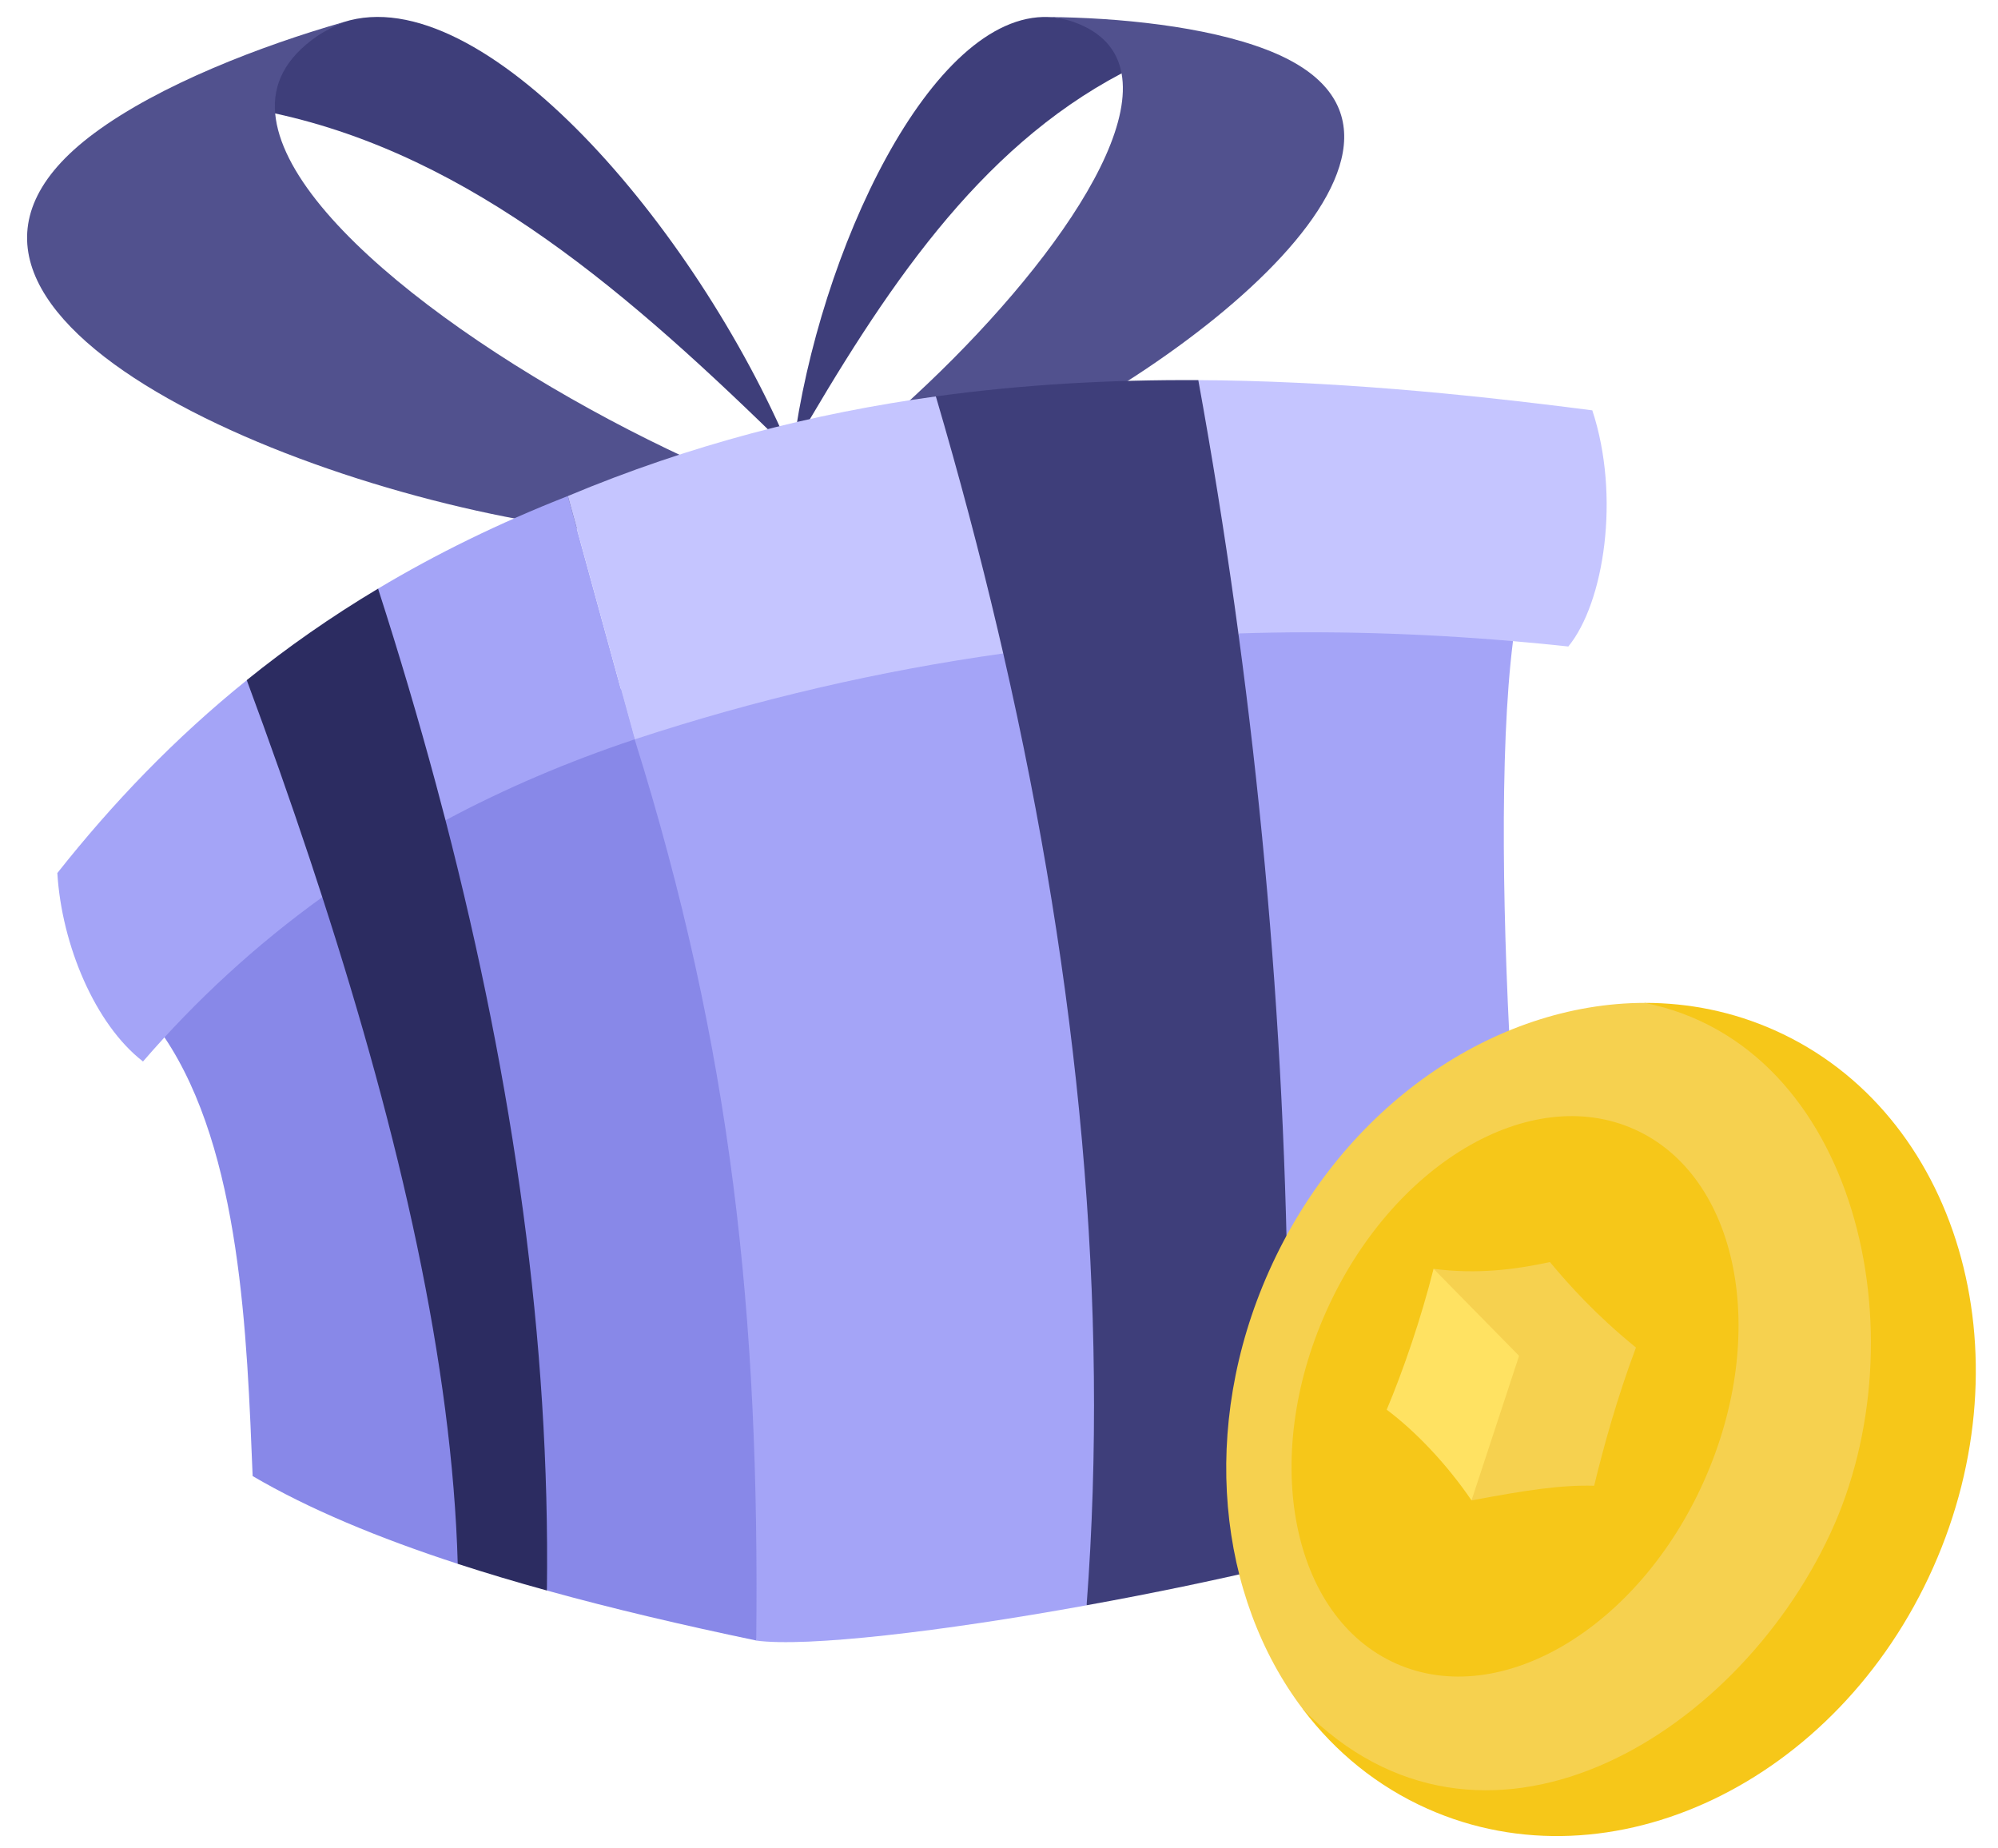 <svg viewBox="0 0 40 37" fill="none" xmlns="http://www.w3.org/2000/svg">
<path d="M15.828 9.037C12.604 5.87 9.444 3.128 5.509 2.271C4.221 2.08 5.092 1.139 6.873 0.444C9.652 -0.452 13.93 4.546 15.828 9.037Z" fill="#3E3E7A"/>
<path d="M14.524 9.517L11.818 10.615C6.026 9.929 -2.855 6.187 1.886 2.667C3.2 1.691 5.244 0.911 6.873 0.444C6.694 0.528 6.516 0.608 6.34 0.73C5.717 1.162 5.456 1.682 5.509 2.27C5.714 4.576 10.453 7.776 14.524 9.517Z" fill="#51518E"/>
<path d="M15.88 8.964C17.707 5.802 19.575 2.985 22.454 1.469C23.415 1.042 22.286 0.428 20.997 0.341C18.64 0.243 16.388 5.058 15.88 8.964Z" fill="#3E3E7A"/>
<path d="M16.998 9.057L19.342 9.328C23.704 7.543 29.811 2.714 25.36 0.996C24.126 0.52 22.367 0.353 20.997 0.341C21.156 0.355 21.323 0.38 21.486 0.437C22.065 0.64 22.368 1 22.454 1.469C22.791 3.308 19.792 6.823 16.998 9.057Z" fill="#51518E"/>
<path d="M9.165 31.304C7.575 30.786 6.183 30.207 5.058 29.547C4.944 26.758 4.828 23.051 3.293 20.765C3.592 19.513 4.653 18.259 6.206 17.205C6.948 17.573 10.167 27.527 9.165 31.304Z" fill="#8888E8"/>
<path d="M15.142 32.839C13.664 32.53 12.257 32.2 10.95 31.838C9.532 24.254 8.728 18.427 8.728 15.693C9.912 15.045 11.173 14.411 12.398 13.77C15.096 15.462 16.479 27.366 15.142 32.839Z" fill="#8888E8"/>
<path d="M25.717 31.304C25.041 25.096 24.866 18.889 24.792 12.68C25.902 12.079 27.938 11.602 30.29 12.834C29.737 17.205 30.554 27.257 31.122 29.342C30.532 29.958 28.327 30.677 25.717 31.304Z" fill="#A4A4F7"/>
<path d="M21.753 32.134C18.844 32.661 16.145 32.975 15.14 32.84C15.21 26.333 14.653 21.01 12.706 14.8C13.175 14.286 15.812 11.639 19.974 12.609C22.435 18.891 23.305 25.614 21.753 32.134Z" fill="#A4A4F7"/>
<path d="M6.453 17.958C5.115 18.922 3.92 20.025 2.863 21.248C1.909 20.512 1.235 18.921 1.148 17.476C2.258 16.072 3.5 14.777 4.941 13.615C6.185 14.412 7.184 16.744 6.453 17.958Z" fill="#A4A4F7"/>
<path d="M12.706 14.8C11.361 15.249 10.098 15.789 8.919 16.42C8.418 16.425 6.955 13.175 7.569 11.783C8.718 11.095 9.977 10.476 11.368 9.929C12.942 15.661 12.676 14.685 12.706 14.8Z" fill="#A4A4F7"/>
<path d="M20.085 13.08C17.615 13.427 15.155 13.994 12.707 14.8L12.7 14.774L12.423 13.767L11.369 9.929C13.825 8.9 16.277 8.273 18.736 7.935C19.806 9.06 21.239 11.972 20.085 13.08Z" fill="#C5C5FF"/>
<path d="M31.878 8.214C32.444 9.929 32.116 12.064 31.398 12.941C31.028 12.901 30.66 12.865 30.29 12.834C28.452 12.676 26.619 12.621 24.793 12.68C23.579 12.497 23.106 9.106 23.989 7.609C26.6 7.624 29.226 7.87 31.878 8.214Z" fill="#C5C5FF"/>
<path d="M10.949 31.838C10.33 31.668 9.734 31.489 9.164 31.304C9.053 27.316 8.007 22.757 6.452 17.957C6.371 17.707 6.289 17.456 6.205 17.204C5.811 16.019 5.388 14.821 4.94 13.614C5.75 12.96 6.622 12.349 7.569 11.783C7.992 13.095 8.378 14.398 8.727 15.693C8.792 15.935 8.856 16.177 8.919 16.419C10.292 21.726 11.015 26.877 10.949 31.838Z" fill="#2C2C61"/>
<path d="M25.718 31.304C24.446 31.61 23.078 31.894 21.754 32.133C22.208 26.12 21.612 19.735 20.085 13.081C20.049 12.924 20.012 12.766 19.975 12.609C19.612 11.065 19.198 9.506 18.736 7.935C20.483 7.694 22.233 7.599 23.99 7.609C24.264 9.117 24.507 10.624 24.718 12.132C24.744 12.315 24.769 12.497 24.793 12.68C25.633 18.888 25.941 25.096 25.718 31.304Z" fill="#3E3E7A"/>
<path d="M38.702 31.378C36.783 35.682 32.251 37.843 28.578 36.206C27.57 35.757 26.731 35.068 26.086 34.215C34.263 29.863 35.521 24.951 32.928 20.075C33.812 20.074 34.692 20.25 35.526 20.622C39.198 22.259 40.62 27.075 38.702 31.378Z" fill="#F6C719"/>
<path d="M36.643 30.697C34.717 34.837 29.653 37.834 26.086 34.215C24.378 31.963 24.011 28.571 25.403 25.45C26.886 22.125 29.928 20.079 32.928 20.075C37.181 20.929 38.482 26.746 36.643 30.697Z" fill="#F6D14F"/>
<path d="M34.117 29.639C35.434 26.685 34.806 23.535 32.715 22.603C30.624 21.671 27.862 23.31 26.545 26.263C25.229 29.217 25.856 32.367 27.947 33.299C30.038 34.231 32.801 32.593 34.117 29.639Z" fill="#F6C719"/>
<path d="M32.752 26.974C32.084 27.432 31.358 27.679 30.412 27.14C29.423 26.906 28.905 26.281 28.7 25.398C29.573 25.513 30.346 25.411 31.029 25.263C31.416 25.725 31.94 26.313 32.752 26.974Z" fill="#F6D14F"/>
<path d="M32.752 26.974C32.376 27.975 32.099 28.977 31.915 29.741C31.239 29.722 30.539 29.832 29.459 30.034C29.546 28.805 29.729 27.686 30.412 27.14L32.752 26.974Z" fill="#F6D14F"/>
<path d="M30.412 27.14L29.46 30.034C28.955 29.293 28.331 28.645 27.762 28.218C28.09 27.44 28.452 26.387 28.7 25.398L30.412 27.14Z" fill="#FFE262"/>
</svg>
